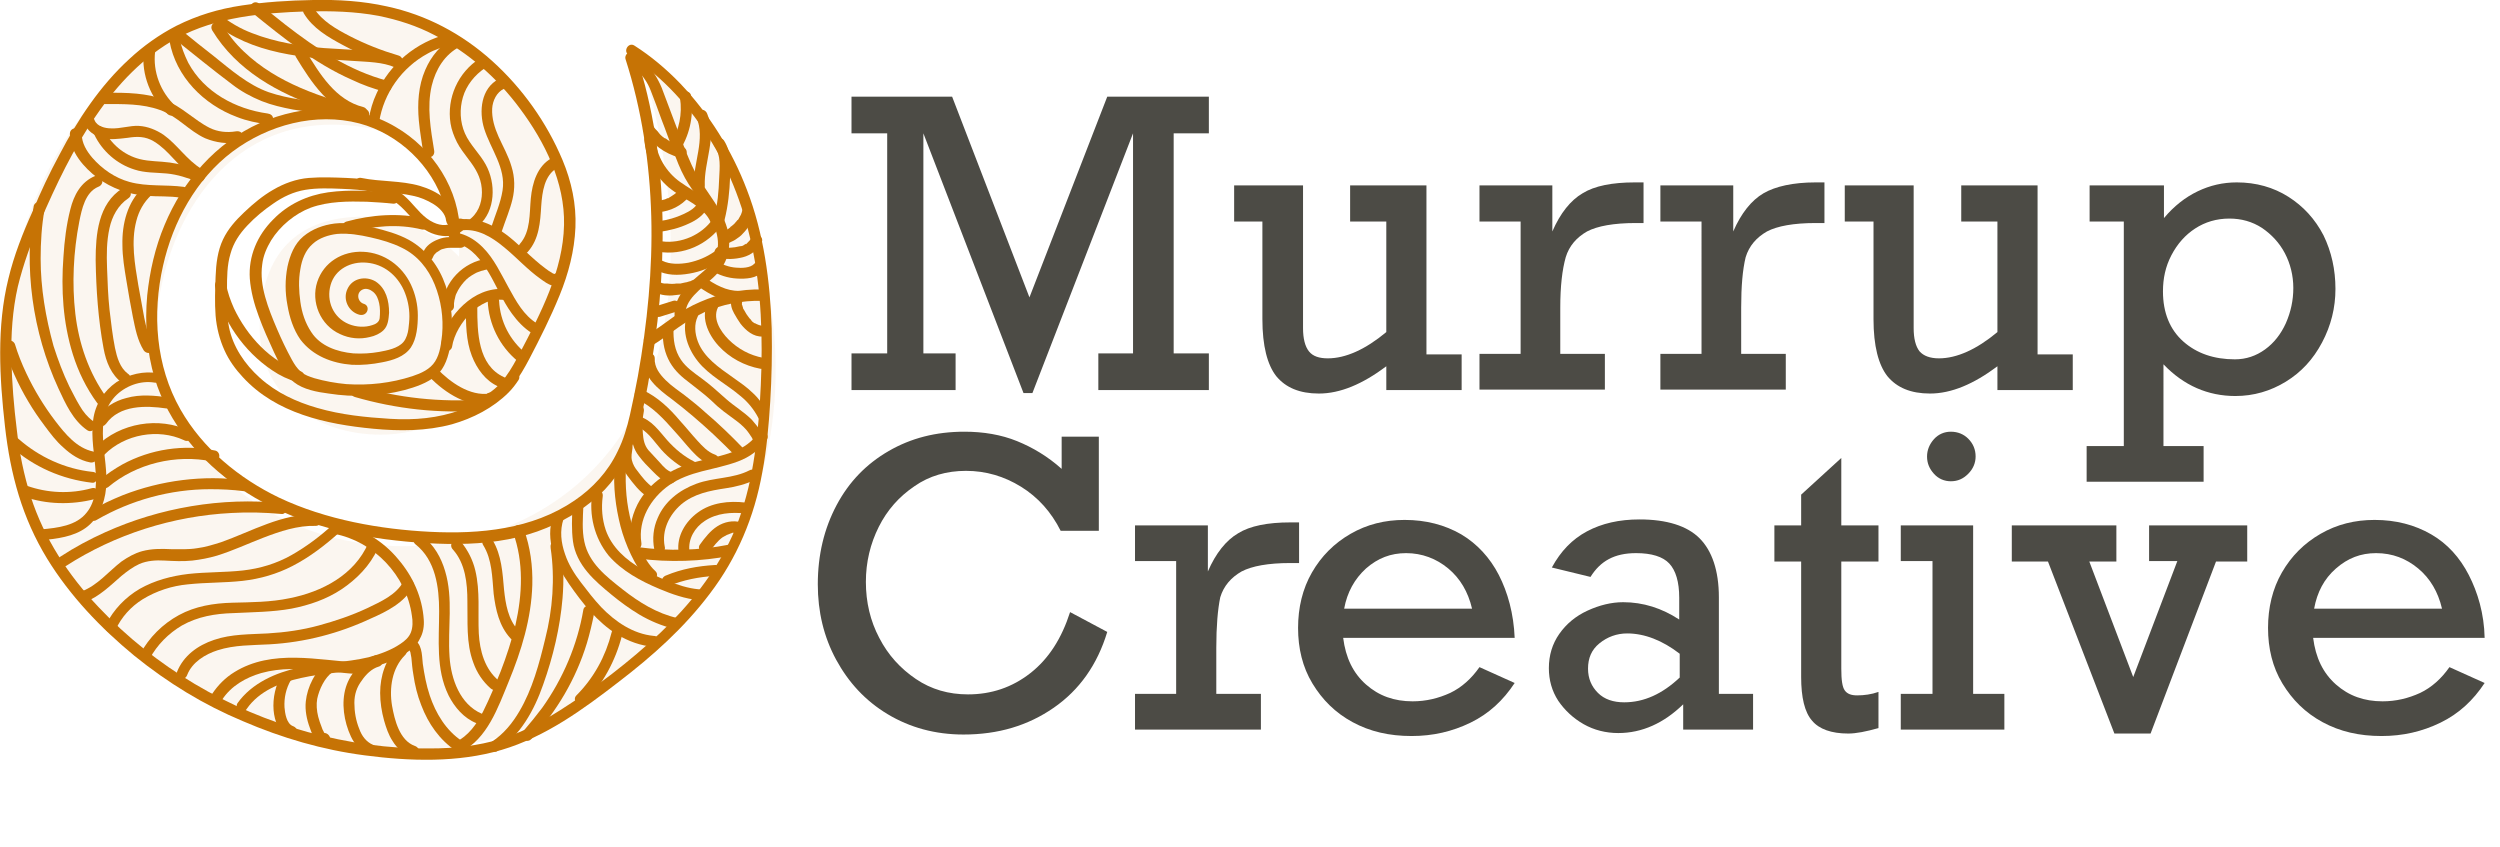 <?xml version="1.0" encoding="utf-8"?>
<!-- Generator: Adobe Illustrator 27.8.0, SVG Export Plug-In . SVG Version: 6.00 Build 0)  -->
<svg version="1.1" id="Layer_2_00000070817435726935637940000017918706511942674100_"
	 xmlns="http://www.w3.org/2000/svg" xmlns:xlink="http://www.w3.org/1999/xlink" x="0px" y="0px" viewBox="0 0 504.4 170.8"
	 style="enable-background:new 0 0 504.4 170.8;" xml:space="preserve">
<style type="text/css">
	.st0{enable-background:new    ;}
	.st1{fill:#4C4B45;}
	.st2{opacity:6.000000e-02;fill:#C67305;enable-background:new    ;}
	.st3{fill:#C67305;}
</style>
<g id="Layer_2-2">
	<g>
		<g class="st0">
			<path class="st1" d="M223.4,19.5h20.5v7.4h-7.1v44.4h7.1v7.4h-22.3v-7.4h7V26.9l-20.3,52.4h-1.8l-20.2-52.4v44.4h6.5v7.4h-21
				v-7.4h7.2V26.9h-7.2v-7.4h20.3L207.7,60L223.4,19.5z"/>
			<path class="st1" d="M267.9,72.3c3.6,0,7.6-1.8,11.8-5.3V44.7h-7.3v-7.3h15.4v34.1h7.1v7.2h-15.2v-4.8c-4.8,3.6-9.3,5.5-13.6,5.5
				c-3.9,0-6.7-1.2-8.6-3.5c-1.8-2.3-2.8-6.1-2.8-11.5V44.7H249v-7.3h13.9v28.8c0,2.1,0.4,3.7,1.2,4.7S266.2,72.3,267.9,72.3z"/>
			<path class="st1" d="M314.8,62.1v9.3h9v7.2h-25.3v-7.2h8.3V44.7h-8.3v-7.3h14.7v9.3c1.6-3.7,3.7-6.3,6.1-7.7
				c2.4-1.5,6-2.2,10.5-2.2h1.8v8.2H330c-4.4,0-7.7,0.6-9.8,1.7c-2.1,1.2-3.6,2.9-4.3,5.2C315.2,54.4,314.8,57.7,314.8,62.1z"/>
			<path class="st1" d="M351.3,62.1v9.3h9v7.2h-25.3v-7.2h8.3V44.7h-8.3v-7.3h14.7v9.3c1.6-3.7,3.7-6.3,6.1-7.7s6-2.2,10.5-2.2h1.8
				v8.2h-1.8c-4.4,0-7.7,0.6-9.8,1.7c-2.1,1.2-3.6,2.9-4.3,5.2C351.6,54.4,351.3,57.7,351.3,62.1z"/>
			<path class="st1" d="M391.2,72.3c3.6,0,7.6-1.8,11.8-5.3V44.7h-7.3v-7.3h15.4v34.1h7.1v7.2H403v-4.8c-4.8,3.6-9.3,5.5-13.6,5.5
				c-3.9,0-6.7-1.2-8.6-3.5c-1.8-2.3-2.8-6.1-2.8-11.5V44.7h-5.8v-7.3h13.9v28.8c0,2.1,0.4,3.7,1.2,4.7
				C388.1,71.8,389.4,72.3,391.2,72.3z"/>
			<path class="st1" d="M471.2,58.3c0,3.8-0.9,7.4-2.7,10.8c-1.8,3.4-4.2,6-7.3,7.9c-3.1,1.9-6.5,2.9-10.2,2.9
				c-5.5,0-10.4-2.1-14.5-6.4V90h8.1v7.2H421V90h7.5V44.7h-6.9v-7.3h15V44c2-2.4,4.3-4.2,6.8-5.4c2.5-1.2,5.1-1.8,7.9-1.8
				c3.9,0,7.4,1,10.4,2.9c3,1.9,5.4,4.5,7.1,7.8C470.4,50.8,471.2,54.4,471.2,58.3z M450.9,72.5c2.3,0,4.3-0.7,6.1-2
				c1.8-1.3,3.2-3.1,4.2-5.3c1-2.3,1.5-4.6,1.5-7.1c0-2.5-0.6-4.9-1.7-7c-1.1-2.1-2.7-3.8-4.6-5.1c-2-1.3-4.2-1.9-6.6-1.9
				c-2.6,0-4.9,0.7-6.9,2c-2,1.3-3.6,3.1-4.8,5.4s-1.7,4.7-1.7,7.3c0,4.3,1.4,7.7,4.1,10.1C443.2,71.3,446.7,72.5,450.9,72.5z"/>
		</g>
		<g class="st0">
			<path class="st1" d="M214.2,94.6v-6.5h7.5v19H214c-1.9-3.8-4.6-6.8-8-8.9s-7.1-3.2-11.1-3.2c-3.9,0-7.4,1-10.4,3.1
				c-3.1,2.1-5.5,4.8-7.2,8.2c-1.7,3.4-2.6,7.1-2.6,11.1c0,4.1,0.9,7.9,2.7,11.3c1.8,3.5,4.3,6.2,7.4,8.3s6.6,3.1,10.5,3.1
				c4.7,0,8.9-1.4,12.6-4.3s6.3-7,8-12.3l7.5,4c-2,6.6-5.6,11.7-10.8,15.3c-5.2,3.6-11.2,5.4-18.2,5.4c-5.7,0-10.8-1.4-15.3-4.1
				c-4.5-2.7-7.9-6.4-10.4-11c-2.5-4.6-3.7-9.7-3.7-15.2c0-6,1.3-11.3,3.8-16s6-8.3,10.5-10.9c4.5-2.6,9.5-3.9,15.3-3.9
				c3.8,0,7.4,0.6,10.6,1.9C208.4,90.3,211.4,92.1,214.2,94.6z"/>
		</g>
		<g class="st0">
			<path class="st1" d="M245.4,130.7v9.3h9v7.2H229V140h8.3v-26.8H229V106h14.7v9.3c1.6-3.7,3.7-6.3,6.1-7.7c2.4-1.5,6-2.2,10.5-2.2
				h1.8v8.2h-1.8c-4.4,0-7.7,0.6-9.8,1.7c-2.1,1.2-3.6,2.9-4.3,5.2C245.7,122.9,245.4,126.3,245.4,130.7z"/>
		</g>
		<g class="st0">
			<path class="st1" d="M305.6,128.7H271c0.5,4,2,7.1,4.6,9.4c2.6,2.3,5.7,3.4,9.4,3.4c2.7,0,5.2-0.6,7.6-1.7
				c2.3-1.1,4.3-2.9,5.9-5.2l7.1,3.2c-2.3,3.5-5.2,6.2-8.9,8c-3.7,1.8-7.6,2.7-11.9,2.7c-4.5,0-8.4-0.9-11.9-2.8
				c-3.5-1.9-6.1-4.5-8.1-7.8s-2.9-7.1-2.9-11.2c0-4.1,0.9-7.9,2.8-11.2c1.9-3.3,4.5-5.9,7.8-7.8c3.3-1.9,6.9-2.8,10.9-2.8
				c4.3,0,8.1,1,11.4,2.9c3.2,1.9,5.8,4.7,7.6,8.2S305.4,123.8,305.6,128.7z M283.7,111.6c-3.1,0-5.7,1-8.1,3.1
				c-2.3,2.1-3.8,4.8-4.4,8.1H297c-0.8-3.4-2.4-6.1-4.8-8.1S286.9,111.6,283.7,111.6z"/>
			<path class="st1" d="M346.8,120.5V140h6.9v7.2h-14.1v-5.1c-3.9,3.8-8.3,5.8-13.1,5.8c-2.5,0-4.9-0.6-7-1.8
				c-2.1-1.2-3.8-2.8-5.1-4.7c-1.3-2-1.9-4.2-1.9-6.6c0-2.6,0.7-4.9,2.1-6.9c1.4-2,3.3-3.6,5.7-4.7c2.4-1.1,4.8-1.7,7.2-1.7
				c4,0,7.8,1.2,11.3,3.5v-4.4c0-3.2-0.7-5.5-2-6.9s-3.6-2.1-6.7-2.1c-2.2,0-4,0.4-5.5,1.2c-1.5,0.8-2.7,2-3.7,3.6l-7.8-1.9
				c1.8-3.3,4.1-5.7,7.1-7.3c3-1.6,6.5-2.4,10.6-2.4c5.5,0,9.6,1.3,12.1,3.8S346.8,115.1,346.8,120.5z M327.7,141.7
				c4,0,7.7-1.7,11.2-5v-4.8c-3.5-2.7-7.1-4.1-10.6-4.1c-2.1,0-4,0.7-5.6,2c-1.6,1.3-2.3,3-2.3,5.1c0,2,0.7,3.6,2,4.9
				S325.5,141.7,327.7,141.7z"/>
			<path class="st1" d="M379,106v7.3h-7.5v21.6c0,2.3,0.2,3.7,0.7,4.4s1.3,1,2.5,1c1.4,0,2.9-0.2,4.3-0.7v7.3
				c-2.5,0.7-4.5,1.1-6.1,1.1c-3.4,0-5.9-0.9-7.3-2.6c-1.5-1.7-2.2-4.7-2.2-8.8v-23.3H358V106h5.4v-6.2l8.1-7.4V106H379z"/>
		</g>
		<g class="st0">
			<path class="st1" d="M404.4,140v7.2h-20.9V140h6.4v-26.8h-6.4V106h14.6V140H404.4z M398.6,92.1c0,1.3-0.5,2.5-1.5,3.5
				c-1,1-2.1,1.5-3.5,1.5c-1.3,0-2.5-0.5-3.4-1.5c-0.9-1-1.4-2.1-1.4-3.5c0-1.3,0.5-2.5,1.4-3.5c0.9-1,2.1-1.5,3.4-1.5
				c1.4,0,2.6,0.5,3.5,1.4C398.1,89.5,398.6,90.7,398.6,92.1z"/>
		</g>
		<g class="st0">
			<path class="st1" d="M421.5,113.2l8.9,23.4l8.9-23.4h-5.7V106h19.8v7.3h-6.3L433.9,148h-7.3l-13.4-34.7h-7.3V106h21.1v7.3H421.5z
				"/>
			<path class="st1" d="M501.3,128.7h-34.6c0.5,4,2,7.1,4.6,9.4c2.6,2.3,5.7,3.4,9.4,3.4c2.7,0,5.2-0.6,7.6-1.7
				c2.3-1.1,4.3-2.9,5.9-5.2l7.1,3.2c-2.3,3.5-5.2,6.2-8.9,8c-3.7,1.8-7.6,2.7-11.9,2.7c-4.5,0-8.4-0.9-11.9-2.8
				c-3.5-1.9-6.1-4.5-8.1-7.8s-2.9-7.1-2.9-11.2c0-4.1,0.9-7.9,2.8-11.2c1.9-3.3,4.5-5.9,7.8-7.8c3.3-1.9,6.9-2.8,10.9-2.8
				c4.3,0,8.1,1,11.4,2.9s5.8,4.7,7.6,8.2S501.2,123.8,501.3,128.7z M479.4,111.6c-3.1,0-5.7,1-8.1,3.1s-3.8,4.8-4.4,8.1h25.8
				c-0.8-3.4-2.4-6.1-4.8-8.1S482.7,111.6,479.4,111.6z"/>
		</g>
		<g>
			<path class="st2" d="M92.6,51.8c0,0-7.8-9.1-21.7-8c-11.6,0.9-18.5,8-18.5,22.5c0,13.4,11.2,21.4,24.5,21.4
				c15.8-0.1,34.9-13.4,37.4-36.8C117,27.5,99.7,4,67.6,0.4C30.1-3.8,5,27.2,0.6,66.4C-4,108.2,30.1,146.4,71.9,151
				c41.8,4.6,79.5-25.5,84.1-67.3c3-26.7-7.7-56.5-27-72.3c0,0,11.2,31.5,3.8,59.8c-7.1,26.7-31,41.7-58.3,38.6
				c-26.6-3-45.1-25-42.7-47.3c2.1-18.6,14.7-39.9,39.6-37.1C95.2,27.9,92.5,51.8,92.6,51.8L92.6,51.8z"/>
			<path class="st3" d="M99.1,81.6c3.6-2,5.8-5.6,7.7-9.2c2.2-4.2,4.3-8.4,6.1-12.8s3-9,3.2-13.7c0.2-4.7-0.8-9.3-2.6-13.6
				c-3.2-7.6-8.1-14.5-14.2-20S86,3,78.1,1.3C73.2,0.2,68.2-0.1,63.2,0s-9.7,0.4-14.4,1.1s-9,2-13.2,4.1c-3.5,1.8-6.7,4.1-9.5,6.7
				c-5.9,5.4-10.4,12.2-14.1,19.3c-2,3.7-3.8,7.5-5.4,11.4C4.6,47,2.8,51.6,1.7,56.2C-0.7,65.9-0.1,76.2,1,86s3.5,18.5,8.5,26.7
				c4.6,7.5,10.8,14,17.6,19.6c6.8,5.5,14,9.9,21.9,13.2c7.9,3.4,16.1,5.8,24.6,6.9c9.1,1.2,18.8,1.5,27.6-1.1
				c8.8-2.6,16.5-8.2,23.6-13.7c6.8-5.2,13.2-10.9,18.4-17.8c5.5-7.2,9-15.5,10.6-24.5c0.9-4.7,1.3-9.5,1.6-14.2
				c0.3-4.9,0.4-9.9,0.3-14.8c-0.3-9.5-1.6-19.2-5-28c-3-7.9-7.6-15.3-13.5-21.5c-2.8-2.9-5.9-5.5-9.2-7.6c-1.2-0.8-2.4,1.2-1.1,1.9
				c6.9,4.4,12.5,10.7,16.7,17.6c4.5,7.4,7.2,15.5,8.7,24c1.6,9.5,1.6,19.1,1,28.7c-0.6,9.1-1.8,18.4-5.6,26.8
				c-3.4,7.4-8.6,13.9-14.5,19.5c-6.2,5.8-13.1,11.1-20.2,15.6c-3.8,2.4-7.7,4.5-12,5.8c-4.6,1.4-9.4,1.9-14.2,1.9
				c-8.3,0.1-16.6-1.1-24.7-3.3c-16-4.4-30.8-13.1-42.2-25.2c-6.1-6.4-11-13.9-13.7-22.3c-1.4-4.4-2.3-8.9-2.8-13.4
				c-0.6-4.8-1-9.6-1.1-14.4s0.2-9.8,1.3-14.6c1.1-4.5,2.7-8.9,4.5-13.1c3.2-7.4,6.7-14.8,11.3-21.4C23.7,17,29,11.4,35.7,7.7
				c8-4.3,17.2-5.1,26.2-5.4c4.9-0.1,9.7,0,14.5,0.9c3.9,0.8,7.7,2,11.3,3.9c6.8,3.5,12.7,8.7,17.2,14.8c5,6.7,9.1,14.9,8.9,23.5
				c-0.2,9.2-4.7,17.8-8.9,25.8c-1.7,3.2-3.6,6.7-6.9,8.5C96.7,80.4,97.9,82.3,99.1,81.6L99.1,81.6L99.1,81.6z"/>
			<path class="st3" d="M92.8,47.2c0-8.9-5.4-17.2-13-21.6c-8.3-4.9-18.6-4.6-27.3-0.8c-9,4-15.6,11.7-19.3,20.6
				c-1.9,4.5-3,9.4-3.5,14.2c-0.5,5.6-0.1,11.3,1.5,16.7c2.8,9.1,9.2,16.7,16.9,22c8.8,6.1,19.2,9.1,29.7,10.5
				c5.5,0.7,11.1,1.1,16.6,0.9c5.4-0.2,10.9-1.1,15.9-3.2c4.3-1.8,8.4-4.3,11.7-7.7c1.6-1.7,3-3.6,4.1-5.6c1.3-2.4,2.2-5,2.9-7.7
				c1.4-5.4,2.3-10.9,3.1-16.4c0.8-5.6,1.3-11.2,1.5-16.8c0.4-11.1-0.4-22.3-3-33.2c-0.6-2.6-1.4-5.2-2.2-7.8l-1.1,1.4
				c-0.2,0-0.1,0,0.1,0.2c0.2,0.2,0.4,0.4,0.6,0.6c0.5,0.5,1,0.8,1.7,0.9c0.6,0.1,1.1-0.6,1.1-1.1c0-0.7-0.5-1.1-1.1-1.1
				c0.2,0,0.1,0-0.1-0.2c-0.2-0.2-0.4-0.4-0.6-0.6c-0.5-0.5-1-0.8-1.7-0.9s-1.3,0.8-1.1,1.4c3.3,10.3,4.9,21,5.2,31.7
				s-0.8,21.7-2.7,32.3c-0.5,2.6-1,5.2-1.6,7.8s-1.3,5-2.5,7.4c-1.9,4-5,7.4-8.7,9.9c-8.5,5.8-19.1,6.8-29.1,6.3s-21-2.4-30.5-6.9
				c-8.1-3.9-15.4-9.9-19.9-17.8c-5-8.8-5.7-19.3-3.5-29c2-8.9,6.7-17.5,14-23c7.2-5.4,16.8-8,25.6-5.7c7.9,2.1,14.7,8.5,17.1,16.4
				c0.6,1.9,0.9,3.9,0.8,5.9C90.5,48.6,92.7,48.6,92.8,47.2L92.8,47.2L92.8,47.2z"/>
			<path class="st3" d="M92.3,49.1c2.9,0.9,4.8,3.4,6.3,5.9c1.6,2.7,2.8,5.7,4.7,8.3c1.1,1.5,2.4,2.9,4,3.9c1.2,0.8,2.4-1.2,1.1-1.9
				c-2.8-1.7-4.3-4.6-5.8-7.3s-2.9-5.8-5.2-8.1c-1.3-1.3-2.8-2.3-4.6-2.8C91.5,46.5,90.9,48.7,92.3,49.1L92.3,49.1L92.3,49.1z"/>
			<path class="st3" d="M93,46.5c3.2-0.5,6.2,1.3,8.6,3.3c2.6,2.1,4.8,4.6,7.5,6.5c0.7,0.5,1.5,1.1,2.3,1.3c1.1,0.3,2.1-0.3,2.2-1.4
				c0.1-0.6-0.6-1.1-1.1-1.1c-0.7,0-1.1,0.5-1.1,1.1v0.1c0-0.2,0.1-0.4,0.1-0.6c0.2-0.3,0.3-0.4,0.6-0.3c-0.1,0-0.1,0-0.1,0
				c-0.2-0.2-0.5-0.2-0.7-0.4c-0.4-0.2-0.8-0.5-1.2-0.8c-0.7-0.5-1.4-1.1-2.1-1.7c-1.5-1.3-2.9-2.7-4.4-4c-3.1-2.7-6.9-4.8-11.1-4.2
				c-0.6,0.1-0.9,0.8-0.8,1.4C91.7,46.3,92.3,46.6,93,46.5L93,46.5L93,46.5z"/>
			<path class="st3" d="M96.6,45.5c3.4-3,3.5-8.5,1.4-12.3c-1.2-2.2-3.2-4-4.2-6.3c-1-2.3-1.1-4.9-0.4-7.3s2.4-4.5,4.5-5.9
				c1.2-0.8,0.1-2.7-1.1-1.9c-4.4,2.8-6.7,8-5.9,13.1c0.2,1.3,0.7,2.6,1.3,3.8s1.5,2.3,2.3,3.4c1.4,1.8,2.5,3.6,2.7,5.9
				c0.2,2.2-0.4,4.5-2.1,6C93.9,44.8,95.5,46.4,96.6,45.5L96.6,45.5L96.6,45.5z"/>
			<path class="st3" d="M100.7,15.9c-3.7,1.9-4.1,6.6-3,10.1c1.3,4.1,4.4,7.9,3.7,12.4c-0.4,2.6-1.5,5-2.3,7.5
				c-0.2,0.6,0.2,1.2,0.8,1.4c0.6,0.2,1.2-0.2,1.4-0.8c0.7-2.1,1.6-4.2,2.1-6.3s0.5-4.4-0.2-6.6c-0.6-2.1-1.7-4-2.6-6
				c-0.8-1.8-1.4-3.7-1.3-5.7c0.1-1.6,0.9-3.3,2.4-4C103.2,17.1,102,15.2,100.7,15.9L100.7,15.9L100.7,15.9z"/>
			<path class="st3" d="M106.5,50.8c2.3-2.6,2.5-6,2.7-9.3c0.2-2.7,0.6-6.1,3.2-7.6c1.3-0.7,0.1-2.7-1.1-2c-2.9,1.6-3.9,5-4.2,8.1
				s0,6.7-2.2,9.2c-0.4,0.5-0.4,1.1,0,1.6C105.3,51.2,106.1,51.3,106.5,50.8L106.5,50.8L106.5,50.8z"/>
			<path class="st3" d="M87.6,30.4c-0.7-4.3-1.5-8.8-0.5-13.1c0.8-3.3,2.6-6.3,5.7-7.9c1.3-0.6,0.2-2.6-1.1-1.9
				c-2.7,1.4-4.7,3.8-5.9,6.6c-1.4,3.2-1.6,6.8-1.3,10.2c0.2,2.2,0.6,4.4,0.9,6.6c0.1,0.6,0.8,0.9,1.4,0.8
				C87.4,31.6,87.7,31,87.6,30.4L87.6,30.4L87.6,30.4z"/>
			<path class="st3" d="M76.5,24.6c0.9-5.8,4.6-11,9.8-13.8c1.4-0.8,3-1.3,4.6-1.7c1.4-0.3,0.8-2.5-0.6-2.2
				C84.1,8.4,78.6,12.9,76,18.8c-0.8,1.7-1.3,3.4-1.6,5.3c-0.1,0.6,0.2,1.2,0.8,1.4C75.7,25.6,76.4,25.2,76.5,24.6
				C76.5,24.6,76.5,24.6,76.5,24.6z"/>
			<path class="st3" d="M14.1,27c0,3.6,2.8,6.8,5.6,8.9s6.2,3.3,9.8,3.6c2.3,0.2,4.7,0,7,0.4c0.6,0.1,1.2-0.2,1.4-0.8
				c0.2-0.5-0.2-1.3-0.8-1.4c-3.7-0.5-7.4,0-11-1c-2.9-0.8-5.5-2.6-7.5-4.9c-1.1-1.3-2.1-2.9-2.1-4.7C16.4,25.5,14.1,25.5,14.1,27
				C14.1,27,14.1,27,14.1,27z"/>
			<path class="st3" d="M31.9,75.3c-2.9-0.5-5.9,0.2-8.4,1.8c-2.6,1.8-4.3,4.5-4.7,7.6c-0.5,3.6,0.3,7.1,0.5,10.6
				c0.2,2.7,0,5.9-1.8,8.1c-2.1,2.7-5.9,3.1-9.1,3.4c-0.6,0.1-1.1,0.5-1.1,1.1c0,0.6,0.5,1.2,1.1,1.1c3.1-0.3,6.4-0.7,8.9-2.5
				s3.8-4.8,4.1-8s-0.4-6.5-0.6-9.8s0.2-6.3,2.4-8.7c2-2.1,5.1-3.3,8-2.8c0.6,0.1,1.2-0.2,1.4-0.8C32.8,76.1,32.5,75.4,31.9,75.3
				L31.9,75.3L31.9,75.3z"/>
			<path class="st3" d="M67.4,107.7c8,1.5,14.6,8.4,15.7,16.5c0.2,1.1,0.2,2.4-0.2,3.4c-0.4,1-1.2,1.7-2.1,2.3
				c-1.9,1.3-4.2,2.1-6.4,2.7c-4.6,1.1-9.5,1.1-14.1,2.1s-9.5,3.1-12.4,7.2c-0.3,0.5-0.1,1.2,0.4,1.5c0.6,0.3,1.2,0.1,1.5-0.4
				c2.5-3.6,6.8-5.3,10.9-6.2c4.8-1.1,9.8-1.1,14.7-2.3c2.4-0.6,4.9-1.5,6.9-3c1-0.7,1.9-1.5,2.4-2.6c0.7-1.2,0.9-2.6,0.8-3.9
				c-0.3-4.5-2.2-8.7-5.1-12.1c-3.1-3.8-7.6-6.5-12.4-7.4c-0.6-0.1-1.2,0.2-1.4,0.8C66.5,106.9,66.8,107.6,67.4,107.7L67.4,107.7
				L67.4,107.7z"/>
			<path class="st3" d="M111.6,104.1c-1.7,4.8,0.5,9.8,3.2,13.7s5.7,7.7,9.7,10.2c2.3,1.4,4.8,2.3,7.4,2.5c0.6,0.1,1.1-0.6,1.1-1.1
				c0-0.7-0.5-1.1-1.1-1.1c-4.2-0.4-7.8-2.9-10.6-5.8c-1.5-1.6-2.8-3.3-4.1-5s-2.5-3.6-3.2-5.7c-0.8-2.3-1.1-4.7-0.3-7.1
				c0.2-0.6-0.2-1.2-0.8-1.4C112.3,103.1,111.7,103.5,111.6,104.1L111.6,104.1L111.6,104.1z"/>
			<path class="st3" d="M131.6,69.7c1.8-1.1,3.5-2.4,5.2-3.6s3.4-2.2,5.3-3.1c3.6-1.6,7.6-2.4,11.6-2.3c1.4,0,1.4-2.2,0-2.3
				c-4.2-0.1-8.5,0.8-12.4,2.5c-1.9,0.8-3.8,1.9-5.5,3.1s-3.5,2.6-5.4,3.7C129.2,68.5,130.4,70.4,131.6,69.7
				C131.6,69.7,131.6,69.7,131.6,69.7z"/>
			<path class="st3" d="M80.4,11.2c-3.4-1-6.7-2.3-9.8-3.9c-2.7-1.4-5.6-3-7.3-5.7c-0.8-1.2-2.7-0.1-2,1.1c1.8,3,4.9,4.8,7.9,6.4
				c3.3,1.8,6.9,3.2,10.5,4.2C81.2,13.8,81.8,11.6,80.4,11.2L80.4,11.2z"/>
			<path class="st3" d="M50.8,2.5C57.1,7.6,63.5,12.8,71,16.1c2.1,1,4.3,1.8,6.6,2.4c1.4,0.4,2-1.8,0.6-2.2
				C70.5,14.3,63.8,9.8,57.6,5c-1.8-1.4-3.5-2.8-5.2-4.2c-0.5-0.4-1.1-0.5-1.6,0C50.3,1.3,50.3,2.1,50.8,2.5
				C50.7,2.5,50.7,2.5,50.8,2.5z"/>
			<path class="st3" d="M42.8,6.1c4.9,8.1,13.4,12.8,22.1,15.7c2.7,0.9,5.4,1.7,8.2,2.4c1.4,0.4,2-1.8,0.6-2.2
				c-8.8-2.3-17.8-5.2-24.5-11.6c-1.7-1.6-3.2-3.5-4.4-5.5C44,3.7,42.1,4.8,42.8,6.1C42.8,6.1,42.8,6.1,42.8,6.1z"/>
			<path class="st3" d="M34.2,8.3c1.3,7.2,6.9,12.8,13.6,15.3c2,0.8,4.1,1.2,6.2,1.5c0.6,0.1,1.1-0.6,1.1-1.1c0-0.7-0.5-1-1.1-1.1
				c-6.5-0.9-12.8-4.3-16-10.2c-0.8-1.6-1.4-3.2-1.8-5c-0.1-0.6-0.8-0.9-1.4-0.8C34.4,7.1,34.1,7.7,34.2,8.3L34.2,8.3L34.2,8.3z"/>
			<path class="st3" d="M47.6,26.5c-1.8,0.3-3.7,0.1-5.3-0.7s-3-1.9-4.4-2.9c-1.5-1.1-3-2.1-4.8-2.8s-3.6-1-5.5-1.2
				c-2.1-0.2-4.2-0.2-6.4-0.2c-1.5,0-1.5,2.3,0,2.3c3.7,0,7.5-0.1,11.1,1.2s5.8,4.2,9.1,5.7c2.2,0.9,4.5,1.2,6.8,0.8
				c0.6-0.1,0.9-0.8,0.8-1.4C48.8,26.6,48.2,26.4,47.6,26.5L47.6,26.5L47.6,26.5z"/>
			<path class="st3" d="M17,24.8c0.6,1.6,1.9,2.5,3.5,3c1.7,0.5,3.5,0.2,5.3,0c1.9-0.3,3.5-0.3,5.2,0.7c1.5,0.9,2.7,2.1,3.9,3.4
				c1.4,1.5,2.9,3.1,4.7,4.2c1.3,0.7,2.4-1.2,1.1-2c-3-1.8-4.9-4.9-7.7-6.9c-1.5-1-3.2-1.7-5-1.8s-3.7,0.6-5.6,0.5
				c-1.2,0-2.8-0.4-3.3-1.6c-0.2-0.6-0.8-1-1.4-0.8C17.2,23.5,16.8,24.2,17,24.8L17,24.8L17,24.8z"/>
			<path class="st3" d="M24.7,38c-4.9,3.1-5.4,9.3-5.4,14.5c0.1,5.9,0.5,11.9,1.6,17.8c0.5,2.7,1.5,5.3,3.8,7
				c0.5,0.4,1.3,0.1,1.5-0.4c0.3-0.6,0.1-1.2-0.4-1.5c-1.6-1.2-2.2-3.3-2.6-5.2c-0.5-2.5-0.8-5.2-1.1-7.7c-0.3-2.8-0.4-5.6-0.5-8.4
				s-0.1-5.4,0.5-8.1c0.5-2.3,1.7-4.6,3.8-6C27.1,39.2,25.9,37.3,24.7,38L24.7,38L24.7,38z"/>
			<path class="st3" d="M31,69.6c-1.1-1.7-1.5-3.6-1.9-5.5c-0.4-2.2-0.8-4.4-1.2-6.6c-0.7-4.2-1.5-8.7-0.4-12.9c0.5-2,1.5-3.8,3-5.2
				c1.1-1-0.5-2.6-1.6-1.6c-3.2,2.9-4.3,7.4-4.2,11.6c0,2.4,0.4,4.8,0.8,7.2s0.8,4.8,1.3,7.3c0.5,2.4,0.9,4.7,2.2,6.8
				C29.9,71.9,31.8,70.8,31,69.6L31,69.6L31,69.6z"/>
			<path class="st3" d="M19.2,35.5c-2.9,1.2-4.3,3.9-5,6.7c-0.8,3.1-1.2,6.4-1.4,9.6c-0.5,6.6-0.1,13.3,1.9,19.7
				c1.1,3.5,2.7,6.8,4.9,9.8c0.4,0.5,1,0.7,1.5,0.4c0.5-0.3,0.8-1.1,0.4-1.5c-3.6-5-5.6-10.9-6.3-16.9S14.8,50.8,16,44.7
				c0.5-2.5,1.2-5.9,3.8-7c0.6-0.2,1-0.8,0.8-1.4C20.4,35.8,19.8,35.3,19.2,35.5L19.2,35.5L19.2,35.5z"/>
			<path class="st3" d="M6.8,41.6c-2,12.4-0.3,25.3,5,36.8c1.4,3,2.9,6.4,5.8,8.4c1.2,0.8,2.3-1.1,1.1-1.9c-1.1-0.8-1.9-1.8-2.6-3
				c-0.8-1.3-1.4-2.6-2.1-3.9c-1.3-2.7-2.3-5.4-3.2-8.2C9.2,64,8.2,58.1,8.2,52.2c0-3.3,0.2-6.7,0.8-10c0.1-0.6-0.2-1.2-0.8-1.4
				C7.6,40.6,6.9,41,6.8,41.6L6.8,41.6L6.8,41.6z"/>
			<path class="st3" d="M0.7,70c1.3,3.8,2.9,7.5,5,11c1,1.7,2.1,3.3,3.3,4.9s2.3,3.1,3.8,4.4c1.5,1.4,3.3,2.6,5.4,3
				c0.6,0.1,1.2-0.2,1.4-0.8c0.1-0.6-0.2-1.3-0.8-1.4c-3.3-0.7-5.6-3.5-7.6-6.1c-2.3-3-4.3-6.3-5.9-9.7c-0.9-1.9-1.7-3.9-2.3-5.9
				C2.4,68.1,0.2,68.7,0.7,70L0.7,70L0.7,70z"/>
			<path class="st3" d="M2.2,90.1c4.6,4.1,10.3,6.6,16.4,7.3c0.6,0.1,1.1-0.6,1.1-1.1c0-0.7-0.5-1.1-1.1-1.1
				c-5.5-0.6-10.7-3-14.8-6.6C2.7,87.5,1.1,89.1,2.2,90.1L2.2,90.1L2.2,90.1z"/>
			<path class="st3" d="M4.8,100.2c4.6,1.6,9.6,1.7,14.3,0.5c1.4-0.4,0.8-2.6-0.6-2.2c-4.3,1.2-8.9,1-13.1-0.5
				c-0.6-0.2-1.2,0.2-1.4,0.8C3.9,99.5,4.2,100,4.8,100.2L4.8,100.2L4.8,100.2z"/>
			<path class="st3" d="M21.4,85.5c2.7-3.8,8-3.7,12.1-3.1c0.6,0.1,1.2-0.2,1.4-0.8c0.2-0.5-0.2-1.3-0.8-1.4
				c-2.9-0.4-5.8-0.7-8.6,0.1c-2.4,0.6-4.6,2-6,4c-0.4,0.5-0.1,1.2,0.4,1.5C20.5,86.2,21.1,85.9,21.4,85.5
				C21.4,85.5,21.4,85.5,21.4,85.5z"/>
			<path class="st3" d="M21.1,91.7c4.1-4.1,10.8-5.3,16-2.9c0.5,0.3,1.2,0.2,1.5-0.4c0.3-0.5,0.2-1.3-0.4-1.5
				c-6.2-2.9-13.9-1.6-18.8,3.2C18.5,91.1,20.1,92.7,21.1,91.7C21.1,91.7,21.1,91.7,21.1,91.7z"/>
			<path class="st3" d="M21.8,98.3c5.7-4.8,13.7-6.7,21-5.2c0.6,0.1,1.2-0.2,1.4-0.8c0.2-0.6-0.2-1.3-0.8-1.4
				c-6.3-1.3-13-0.3-18.7,2.8c-1.6,0.9-3.1,1.9-4.5,3.1c-0.5,0.4-0.4,1.2,0,1.6C20.7,98.7,21.3,98.6,21.8,98.3L21.8,98.3L21.8,98.3z
				"/>
			<path class="st3" d="M19.5,104.9c6.9-4,14.9-6.2,22.9-6.2c2.3,0,4.5,0.1,6.8,0.4c0.6,0.1,1.1-0.6,1.1-1.1c0-0.7-0.5-1.1-1.1-1.1
				c-8.2-1.1-16.7,0-24.4,3c-2.2,0.9-4.4,1.9-6.4,3.1C17.1,103.7,18.3,105.7,19.5,104.9L19.5,104.9z"/>
			<path class="st3" d="M13.3,114.2c9.9-6.4,21.6-10.1,33.4-10.7c3.4-0.2,6.7-0.1,10.1,0.2c0.6,0.1,1.1-0.6,1.1-1.1
				c0-0.7-0.5-1.1-1.1-1.1c-12.1-1.2-24.5,0.9-35.6,5.9c-3.1,1.4-6.1,3-9,4.9C10.9,113,12,115,13.3,114.2
				C13.3,114.2,13.3,114.2,13.3,114.2z"/>
			<path class="st3" d="M17.1,121.5c2.9-1.1,5.1-3.3,7.4-5.3c1.1-0.9,2.3-1.8,3.6-2.4c1.6-0.7,3.4-0.8,5.1-0.7
				c1.9,0.1,3.7,0.2,5.6,0c1.7-0.2,3.3-0.5,5-1c3.2-1,6.2-2.4,9.3-3.6c3.4-1.3,6.9-2.5,10.6-2.4c1.4,0,1.4-2.2,0-2.3
				c-6.8-0.2-12.9,3.4-19.1,5.6c-1.6,0.5-3.2,1-4.8,1.2c-1.8,0.3-3.5,0.2-5.3,0.2c-2-0.1-3.9-0.1-5.8,0.4c-1.5,0.4-2.9,1.2-4.2,2.1
				c-2.6,2-4.8,4.8-8,6c-0.6,0.2-1,0.8-0.8,1.4C15.9,121.2,16.5,121.7,17.1,121.5L17.1,121.5L17.1,121.5z"/>
			<path class="st3" d="M67.1,105.9c-2.5,2.3-5.3,4.4-8.3,6.1s-6.3,2.7-9.8,3.1c-3.7,0.4-7.4,0.3-11,0.7c-3.4,0.4-6.8,1.3-9.8,3
				c-2.9,1.7-5.3,4.2-6.8,7.2c-0.3,0.6-0.1,1.2,0.4,1.5c0.5,0.3,1.3,0.1,1.5-0.4c1.2-2.6,3.1-4.7,5.5-6.2c2.8-1.7,5.9-2.7,9.1-3
				c3.7-0.4,7.4-0.3,11-0.7s7-1.4,10.1-3c3.5-1.8,6.6-4.2,9.5-6.8C69.7,106.5,68.1,104.9,67.1,105.9L67.1,105.9L67.1,105.9z"/>
			<path class="st3" d="M30.2,132.9c1.5-2.8,3.8-5.1,6.5-6.7c3.2-1.8,6.7-2.4,10.4-2.5c3.9-0.2,7.8-0.2,11.7-0.9
				c3.6-0.7,7.1-1.9,10.1-3.9s5.8-4.8,7.3-8.2c0.2-0.6,0.2-1.2-0.4-1.5c-0.5-0.3-1.3-0.2-1.5,0.4c-2.8,6.4-9.3,9.8-15.9,11.1
				c-3.8,0.8-7.7,0.8-11.5,0.9s-7.5,0.7-10.8,2.5s-6,4.5-7.8,7.8C27.6,133,29.6,134.2,30.2,132.9L30.2,132.9L30.2,132.9z"/>
			<path class="st3" d="M37.8,136.1c1-2.5,3.6-4.1,6.1-4.9c3.4-1.1,7-1,10.5-1.2c7.1-0.4,14-2.2,20.4-5.2c3.2-1.4,6.8-3.2,8.5-6.4
				c0.7-1.3-1.3-2.4-1.9-1.1c-1.4,2.7-4.6,4.1-7.3,5.4c-3.2,1.5-6.5,2.6-9.8,3.5s-6.8,1.4-10.3,1.6s-7.3,0.1-10.8,1.3
				c-3.3,1.1-6.2,3.2-7.5,6.5c-0.2,0.6,0.2,1.2,0.8,1.4C37.1,137.1,37.6,136.7,37.8,136.1L37.8,136.1L37.8,136.1z"/>
			<path class="st3" d="M44.8,141.2c1.8-2.8,4.8-4.5,7.9-5.4c3.9-1.1,8-0.9,12-0.5c2.6,0.2,5.1,0.6,7.7,0.7c1.4,0.1,1.4-2.2,0-2.3
				c-8.3-0.5-17.5-2.8-25.1,1.9c-1.8,1.1-3.3,2.6-4.5,4.4C42.1,141.3,44,142.5,44.8,141.2L44.8,141.2L44.8,141.2z"/>
			<path class="st3" d="M123.4,127.6c-1.2,4.8-3.6,9.2-7.1,12.7c-1,1,0.6,2.6,1.6,1.6c3.7-3.8,6.3-8.6,7.6-13.7
				C125.9,126.8,123.7,126.2,123.4,127.6L123.4,127.6L123.4,127.6z"/>
			<path class="st3" d="M117.7,123c-1.2,7.1-4.1,13.9-8.3,19.8c-1.2,1.6-2.5,3.2-3.8,4.7c-1,1.1,0.6,2.7,1.6,1.6
				c5.1-5.5,9-12.1,11.2-19.3c0.6-2,1.1-4.1,1.5-6.2c0.1-0.6-0.2-1.2-0.8-1.4C118.6,122,117.8,122.4,117.7,123L117.7,123L117.7,123z
				"/>
			<path class="st3" d="M111.1,110.6c0.9,6.1,0.4,12.4-1.1,18.3c-1.2,5-2.6,10.2-5.2,14.6c-1.4,2.4-3.2,4.6-5.5,6.1
				c-0.5,0.4-0.7,1-0.4,1.5c0.3,0.5,1,0.8,1.5,0.4c4.6-3.2,7.4-8.2,9.2-13.4c2-5.6,3.4-11.5,3.9-17.4c0.3-3.6,0.2-7.3-0.3-10.9
				c-0.1-0.6-0.8-0.9-1.4-0.8C111.2,109.4,111,110,111.1,110.6L111.1,110.6L111.1,110.6z"/>
			<path class="st3" d="M93,151.7c5.3-2.6,7.5-9,9.6-14.1c2.6-6.3,4.6-12.8,4.8-19.6c0.1-3.8-0.4-7.6-1.7-11.2
				c-0.2-0.6-0.8-1-1.4-0.8c-0.6,0.2-1,0.8-0.8,1.4c2.2,6,1.9,12.5,0.5,18.7c-0.8,3.2-1.8,6.3-3,9.4c-1.1,2.7-2.2,5.4-3.5,8
				s-3,5-5.7,6.3c-0.6,0.3-0.7,1-0.4,1.5C91.8,151.9,92.5,152,93,151.7L93,151.7L93,151.7z"/>
			<path class="st3" d="M56.8,136.1c-1.2,2.2-1.8,4.7-1.6,7.2c0.2,2.2,1,4.6,3.3,5.4c0.6,0.2,1.2-0.2,1.4-0.8
				c0.2-0.6-0.2-1.2-0.8-1.4c-1.3-0.5-1.6-2.6-1.7-3.8c-0.1-1.9,0.3-3.8,1.3-5.5C59.5,136,57.6,134.9,56.8,136.1L56.8,136.1
				L56.8,136.1z"/>
			<path class="st3" d="M66,133.7c-2.4,1.6-4,4.9-4.3,7.8c-0.2,1.8,0.2,3.7,0.8,5.3c0.3,0.9,0.7,1.9,1.2,2.6
				c0.6,0.8,1.7,1.2,2.6,0.4c1-1-0.6-2.6-1.6-1.6l-0.1,0.1l0.5-0.3c0.5,0.2,0.7,0.2,0.5,0.1c-0.1,0-0.1,0-0.1-0.1
				c0-0.1-0.2-0.3-0.2-0.4c-0.2-0.3-0.3-0.6-0.4-0.9c-0.3-0.7-0.5-1.4-0.7-2.1c-0.3-1.2-0.4-2.5-0.2-3.6c0.4-1.9,1.5-4.3,3.1-5.4
				C68.4,134.8,67.3,132.9,66,133.7L66,133.7L66,133.7z"/>
			<path class="st3" d="M75.8,132.2c-2.8,0.9-5.1,3.6-6,6.4c-1,3.2-0.4,7,1,10c0.7,1.5,1.9,2.9,3.4,3.6c0.6,0.2,1.2,0.2,1.5-0.4
				c0.3-0.5,0.2-1.3-0.4-1.5c-1.4-0.6-2.3-1.8-2.8-3.2c-0.7-1.7-1-3.5-1-5.3c0-1.7,0.5-3.2,1.5-4.5c0.8-1.2,2-2.4,3.4-2.8
				S77.2,131.8,75.8,132.2L75.8,132.2L75.8,132.2z"/>
			<path class="st3" d="M80.2,130.6c-2.4,2.4-3.5,5.8-3.5,9.2c0,1.9,0.3,3.8,0.8,5.6c0.4,1.4,0.9,2.9,1.7,4.1
				c0.9,1.5,2.2,2.6,3.9,3.2c0.6,0.2,1.2-0.2,1.4-0.8c0.2-0.6-0.2-1.2-0.8-1.4c-3.1-1.1-4.1-5.3-4.6-8.1c-0.6-3.6,0-7.6,2.6-10.2
				C82.8,131.2,81.2,129.6,80.2,130.6L80.2,130.6L80.2,130.6z"/>
			<path class="st3" d="M93.2,149.5c-3.2-2.1-5.3-5.6-6.5-9.2c-0.7-2.1-1.1-4.3-1.4-6.4c-0.2-1.9-0.1-4.2-2.1-5
				c-0.6-0.2-1.2,0.2-1.4,0.8c-0.2,0.6,0.2,1.1,0.8,1.4c-0.1-0.1,0.1,0.1,0,0.1c0.1,0.1,0.1,0.2,0.2,0.4c0.1,0.4,0.1,0.7,0.2,1.1
				c0.1,1.1,0.2,2.3,0.4,3.4c0.3,2.1,0.8,4.2,1.6,6.2c1.4,3.7,3.7,7,7,9.2C93.3,152.3,94.4,150.3,93.2,149.5L93.2,149.5L93.2,149.5z
				"/>
			<path class="st3" d="M83.8,109.8c4.1,3.2,4.8,8.7,4.8,13.5c0,5.8-0.7,11.7,1.9,17c1.2,2.4,3.1,4.6,5.6,5.6
				c0.6,0.2,1.2,0.2,1.5-0.4c0.3-0.5,0.2-1.3-0.4-1.5c-4.4-1.9-6.2-7-6.5-11.5c-0.4-5.8,0.8-11.7-0.9-17.3c-0.8-2.7-2.2-5.2-4.5-7
				c-0.5-0.4-1.1-0.5-1.6,0C83.4,108.6,83.3,109.4,83.8,109.8L83.8,109.8L83.8,109.8z"/>
			<path class="st3" d="M91.4,110.9c2.5,2.8,2.9,6.8,2.9,10.4c0.1,4.1-0.3,8.4,1.2,12.4c0.7,2,1.9,3.8,3.5,5.2
				c0.5,0.4,1.1,0.5,1.6,0c0.4-0.4,0.5-1.2,0-1.6c-2.8-2.3-3.8-6-4-9.5c-0.2-4.2,0.3-8.5-0.7-12.7c-0.5-2.1-1.5-4.1-2.9-5.8
				c-0.4-0.5-1.2-0.4-1.6,0C90.9,109.7,90.9,110.4,91.4,110.9L91.4,110.9L91.4,110.9z"/>
			<path class="st3" d="M97.5,110c1.8,2.9,1.8,6.5,2.1,9.8c0.4,3.2,1.1,6.5,3.4,9c1,1.1,2.6-0.5,1.6-1.6c-2.1-2.2-2.6-5.4-2.9-8.2
				c-0.3-3.4-0.5-7-2.3-10C98.7,107.6,96.7,108.8,97.5,110L97.5,110L97.5,110z"/>
			<path class="st3" d="M98.1,79.6C98.1,79.6,97.8,79.8,98.1,79.6c-0.1,0.1-0.2,0.1-0.2,0.2c-0.1,0.1-0.3,0.2-0.4,0.2
				s-0.3,0.1-0.4,0.2c-0.2,0.1,0,0.1,0,0c0,0-0.2,0.1-0.2,0.1c-0.6,0.2-1.2,0.4-1.8,0.5c-0.3,0.1-0.6,0.2-0.9,0.3
				c-0.3,0.1-0.8,0.2-1.1,0.4c-0.5,0.3-0.8,0.8-0.8,1.4c0,0.3,0.2,0.6,0.4,0.8c0.3,0.3,0.8,0.4,1.2,0.3c0.6-0.1,1-0.8,0.8-1.4
				c-0.2-0.6-0.8-0.9-1.4-0.8h-0.1c0.2,0,0.4,0,0.6,0l-0.1,0l0.5,0.3L94,83.4l0.1,0c-0.2,0.1-0.1,0,0,0c0.1,0,0.2-0.1,0.3-0.1
				c0.2-0.1,0.5-0.2,0.8-0.2c0.5-0.1,1-0.3,1.5-0.4c1.1-0.3,2.1-0.8,3-1.5c0.4-0.4,0.4-1.2,0-1.6C99.2,79.1,98.5,79.1,98.1,79.6
				L98.1,79.6L98.1,79.6z"/>
			<path class="st3" d="M115.5,102.2c-0.1,2.3-0.2,4.7,0.1,7s1.4,4.4,2.9,6.2c1.4,1.7,3.2,3.2,4.9,4.6s3.6,2.8,5.6,4
				c2.2,1.3,4.6,2.3,7.1,2.9c1.4,0.3,2-1.9,0.6-2.2c-4.1-0.9-7.8-3.2-11.1-5.8s-6.8-5.3-7.7-9.6c-0.5-2.3-0.3-4.8-0.2-7.2
				C117.8,100.8,115.6,100.8,115.5,102.2L115.5,102.2L115.5,102.2z"/>
			<path class="st3" d="M119.5,99.4c-0.7,4.5,0.4,9.1,3.3,12.7c2.7,3.1,6.4,5.1,10.2,6.7c2.6,1.1,5.2,2,8,2.3
				c0.6,0.1,1.1-0.6,1.1-1.1c0-0.7-0.5-1.1-1.1-1.1c-2.2-0.2-4.3-0.9-6.3-1.7c-1.8-0.7-3.5-1.5-5.2-2.4c-3.2-1.8-6.1-4.4-7.3-7.9
				c-0.7-2.1-0.9-4.4-0.6-6.7c0.1-0.6-0.2-1.2-0.8-1.4C120.4,98.4,119.6,98.8,119.5,99.4L119.5,99.4L119.5,99.4z"/>
			<path class="st3" d="M124,94.2c-0.3,4,0.2,8.1,1.2,12c0.5,1.9,1.2,3.8,2.1,5.7c0.9,1.8,1.8,3.6,3.3,4.9c1.1,1,2.7-0.6,1.6-1.6
				c-1.3-1.2-2.2-2.8-2.9-4.4c-0.8-1.7-1.4-3.5-1.9-5.3c-1-3.7-1.3-7.4-1.1-11.2c0-0.6-0.6-1.1-1.1-1.1
				C124.5,93.1,124.1,93.6,124,94.2L124,94.2L124,94.2z"/>
			<path class="st3" d="M128.8,112.7c6.3,0.8,12.6,0.6,18.8-0.6c0.6-0.1,0.9-0.8,0.8-1.4c-0.2-0.6-0.8-0.9-1.4-0.8
				c-6,1.2-12.2,1.3-18.2,0.5c-0.6-0.1-1.1,0.6-1.1,1.1C127.7,112.2,128.2,112.6,128.8,112.7L128.8,112.7L128.8,112.7z"/>
			<path class="st3" d="M135,118.2c2.9-1.2,6-1.8,9.2-2c0.6,0,1.1-0.5,1.1-1.1c0-0.6-0.5-1.2-1.1-1.1c-3.4,0.2-6.7,0.8-9.8,2.1
				c-0.6,0.2-1,0.8-0.8,1.4C133.8,117.9,134.5,118.4,135,118.2L135,118.2L135,118.2z"/>
			<path class="st3" d="M152.7,87.7c-2.8,3.9-8.1,4.3-12.4,5.5c-4.8,1.3-9.4,4.1-11.7,8.6c-1.3,2.6-1.8,5.5-1.4,8.3
				c0.1,0.6,0.8,0.9,1.4,0.8c0.6-0.2,0.9-0.8,0.8-1.4c-0.7-4.6,1.9-9,5.6-11.6c2-1.4,4.3-2.2,6.6-2.8s4.9-1.1,7.3-2s4.3-2.3,5.8-4.4
				c0.4-0.5,0.1-1.3-0.4-1.5C153.7,86.9,153.1,87.2,152.7,87.7L152.7,87.7L152.7,87.7z"/>
			<path class="st3" d="M134.1,110.2c-0.6-3.2,0.9-6.3,3.3-8.4c2.6-2.2,5.8-2.8,9.1-3.3c2-0.3,4-0.8,5.8-1.7
				c1.3-0.7,0.2-2.6-1.1-1.9c-3.3,1.7-7.2,1.4-10.7,2.7s-6.4,3.6-7.8,6.9c-0.9,2-1.1,4.2-0.7,6.3c0.1,0.6,0.8,0.9,1.4,0.8
				C134,111.4,134.3,110.8,134.1,110.2L134.1,110.2L134.1,110.2z"/>
			<path class="st3" d="M139.1,111.2c-0.3-2.5,1.1-4.8,3.1-6.1c2.4-1.6,5.4-1.8,8.2-1.5c0.6,0.1,1.1-0.6,1.1-1.1
				c0-0.7-0.5-1.1-1.1-1.1c-3.3-0.4-6.9,0-9.6,2c-2.5,1.8-4.3,4.8-3.9,7.9c0.1,0.6,0.5,1.1,1.1,1.1
				C138.5,112.3,139.2,111.8,139.1,111.2L139.1,111.2L139.1,111.2z"/>
			<path class="st3" d="M143.2,111.3c0.7-1,1.6-2.2,2.6-2.9c0.3-0.2,0.6-0.3,0.9-0.5c0,0,0.2-0.1,0.1,0c0.1,0,0.1-0.1,0.2-0.1
				c0.2-0.1,0.3-0.1,0.5-0.2c0.1,0,0.1,0,0.2-0.1c0,0,0.2,0,0.1,0c-0.1,0,0.2,0,0.2,0c0.1,0,0.1,0,0.2,0s0.1,0,0.2,0
				c0.1,0,0.2,0,0,0c0.2,0,0.4,0.1,0.6,0.1c0.6,0.2,1.2-0.2,1.4-0.8s-0.2-1.2-0.8-1.4c-1.7-0.5-3.5-0.1-4.9,0.8s-2.5,2.3-3.5,3.7
				c-0.4,0.5-0.1,1.3,0.4,1.5C142.2,112,142.8,111.8,143.2,111.3L143.2,111.3L143.2,111.3z"/>
			<path class="st3" d="M139,62.6c-1.7,3.5-0.5,7.4,1.8,10.3s5.8,4.6,8.6,7c1.5,1.2,2.7,2.7,3.6,4.4c0.7,1.3,2.6,0.1,1.9-1.1
				c-0.8-1.4-1.8-2.8-3-3.9c-1.2-1.2-2.7-2.2-4.1-3.2c-2.7-1.9-5.8-4-7-7.2c-0.6-1.6-0.8-3.5,0-5.1c0.3-0.5,0.1-1.2-0.4-1.5
				C140.1,61.9,139.3,62,139,62.6L139,62.6L139,62.6z"/>
			<path class="st3" d="M143.1,60.6c-2,3.1-0.3,6.8,1.9,9.2s5.2,4,8.4,4.6c0.6,0.1,1.2-0.2,1.4-0.8c0.1-0.6-0.2-1.3-0.8-1.4
				c-2.7-0.5-5.1-1.8-7-3.7c-1.7-1.7-3.5-4.5-1.9-6.9C145.9,60.6,143.9,59.4,143.1,60.6L143.1,60.6L143.1,60.6z"/>
			<path class="st3" d="M147.6,60.3c-0.3,1,0,2,0.5,2.9c0.4,0.7,0.8,1.4,1.3,2.1c1.1,1.4,2.6,2.7,4.5,2.6c0.6,0,1.2-0.5,1.1-1.1
				s-0.5-1.2-1.1-1.1c-0.1,0-0.2,0-0.2,0c-0.1,0-0.3,0-0.1,0c-0.1,0-0.3-0.1-0.4-0.1c-0.1,0-0.2-0.1-0.2-0.1c0.1,0.1,0,0-0.1,0
				c-0.1-0.1-0.3-0.1-0.4-0.2c-0.1,0-0.1-0.1-0.2-0.1c-0.1-0.1,0.1,0.1-0.1,0c-0.1-0.1-0.3-0.2-0.4-0.3c-0.1-0.1-0.2-0.2-0.3-0.4
				c-0.1-0.1-0.1-0.1-0.2-0.2c0.1,0.1,0,0-0.1-0.1c-0.4-0.5-0.8-1.1-1.1-1.7c-0.1-0.1-0.2-0.3-0.2-0.4c-0.1-0.3,0,0.1,0-0.1
				c0-0.1-0.1-0.2-0.1-0.2s0-0.2-0.1-0.3c-0.1-0.2,0,0.2,0-0.1c0-0.1,0-0.1,0-0.2c0,0.2,0,0,0-0.1c0.2-0.6-0.2-1.2-0.8-1.4
				S147.7,59.7,147.6,60.3L147.6,60.3L147.6,60.3z"/>
			<path class="st3" d="M133.8,66.3c-0.2,2.1,0.1,4.2,1,6.1s2.3,3.3,3.9,4.5c1.6,1.3,3.3,2.5,4.8,3.9c0.8,0.8,1.6,1.5,2.5,2.2
				s1.8,1.3,2.7,2s1.8,1.5,2.4,2.4c0.2,0.3,0.4,0.6,0.6,0.9c0.1,0.2,0.2,0.4,0.3,0.6c0-0.1,0-0.1,0,0.1c0.1,0.2,0-0.1,0,0.1
				c-0.1,0.6,0.6,1.1,1.1,1.1c0.6,0,1.1-0.5,1.1-1.1c0.1-0.8-0.4-1.6-0.8-2.2c-0.5-0.8-1.1-1.5-1.7-2.2c-1.6-1.6-3.5-2.7-5.2-4.2
				s-3.2-2.9-5-4.2c-1.5-1.1-3.1-2.2-4.1-3.7c-1.3-1.9-1.6-4.1-1.5-6.4c0.1-0.6-0.6-1.1-1.1-1.1C134.3,65.1,133.9,65.7,133.8,66.3
				L133.8,66.3L133.8,66.3z"/>
			<path class="st3" d="M149.9,90.4c-2.4-2.5-5-5-7.6-7.2c-1.3-1.2-2.7-2.3-4.1-3.4c-1.3-1-2.7-1.9-3.9-3.1s-2.3-2.6-2.2-4.4
				c0-1.4-2.2-1.4-2.3,0c-0.1,3.8,3,6.2,5.7,8.2c2.9,2.2,5.7,4.6,8.4,7.1c1.5,1.4,3,2.9,4.5,4.4C149.3,93.1,150.9,91.4,149.9,90.4
				L149.9,90.4L149.9,90.4z"/>
			<path class="st3" d="M125.6,89.9c-0.2,1.1-0.3,2.2-0.2,3.3s0.6,2,1.2,2.8c1.2,1.6,2.4,3.2,4.1,4.3c0.5,0.3,1.2,0.1,1.5-0.4
				c0.3-0.6,0.1-1.2-0.4-1.5c-1.3-0.9-2.3-2.2-3.2-3.4c-0.5-0.6-0.9-1.3-1.1-2.1s0-1.6,0.1-2.4c0.1-0.6-0.2-1.2-0.8-1.4
				C126.4,88.9,125.7,89.3,125.6,89.9L125.6,89.9L125.6,89.9z"/>
			<path class="st3" d="M127.6,82.2c-0.3,1.7-0.3,3.5-0.2,5.3c0.1,1.7,0.4,3.1,1.5,4.5c0.8,1.1,1.8,2.1,2.8,3.1s2,2,3.3,2.4
				s2-1.7,0.6-2.2c-1-0.3-1.8-1.2-2.4-1.9c-0.8-0.9-1.6-1.7-2.4-2.6c-0.8-1-1-2.1-1.1-3.4c-0.1-1.5-0.1-3,0.2-4.4
				c0.1-0.6-0.2-1.2-0.8-1.4C128.4,81.3,127.7,81.6,127.6,82.2L127.6,82.2L127.6,82.2z"/>
			<path class="st3" d="M128.6,80.6c3,1.4,5.3,3.9,7.5,6.4c1.2,1.3,2.3,2.7,3.5,4s2.4,2.3,4,2.9c0.6,0.2,1.2-0.2,1.4-0.8
				c0.2-0.6-0.2-1.2-0.8-1.4c-1.4-0.5-2.5-1.7-3.5-2.8c-1.2-1.3-2.3-2.7-3.5-4c-2.1-2.5-4.5-4.8-7.5-6.2c-0.6-0.3-1.2-0.2-1.5,0.4
				C127.9,79.5,128.1,80.3,128.6,80.6L128.6,80.6L128.6,80.6z"/>
			<path class="st3" d="M128.3,86c2.2,0.7,3.6,3,5.1,4.7c1.6,1.8,3.6,3.3,5.7,4.4c1.3,0.7,2.4-1.3,1.1-1.9c-2.2-1.1-4-2.6-5.6-4.4
				s-3.1-4.1-5.7-4.8C127.5,83.4,126.9,85.6,128.3,86L128.3,86L128.3,86z"/>
			<path class="st3" d="M128.5,14.1c1.2,1.2,2.2,2.6,2.8,4.2c0.8,2,1.5,4,2.2,5.9c0.8,2,1.5,4.1,2.3,6.1c0.7,1.9,1.4,3.8,2.4,5.6
				c1.8,3.3,4.6,6,5.9,9.6c0.6,1.6,1,3.4,0.6,5.1s-1.4,2.9-2.6,4c-1.5,1.3-3.1,2.5-4.3,4.1c-1.3,1.7-2,3.7-1.6,5.8
				c0.3,1.4,2.5,0.8,2.2-0.6c-0.4-1.6,0.6-3.2,1.6-4.3c1.2-1.3,2.6-2.4,3.9-3.6s2.4-2.7,2.9-4.5s0.4-3.8-0.1-5.5
				c-1.1-3.8-3.7-6.7-5.7-10c-1.1-1.7-1.8-3.5-2.6-5.4c-0.8-2-1.5-4-2.3-6c-0.9-2.3-1.7-4.6-2.6-6.9c-0.8-1.9-1.9-3.7-3.4-5.2
				C129,11.6,127.4,13.2,128.5,14.1L128.5,14.1L128.5,14.1z"/>
			<path class="st3" d="M130,28.2c0.3,3.7,2.1,7.2,4.9,9.6c1.6,1.3,3.3,2.2,5,3.3c1.4,1,2.9,2.2,3.5,3.8c0.2,0.6,0.8,1,1.4,0.8
				c0.5-0.2,1-0.8,0.8-1.4c-1.5-3.8-5.3-5.4-8.4-7.6c-2.8-2-4.7-5.2-5-8.6c-0.1-0.6-0.5-1.1-1.1-1.1C130.6,27,130,27.6,130,28.2
				L130,28.2L130,28.2z"/>
			<path class="st3" d="M133,42.8c2.3-0.2,4.5-1.3,6-3.1l-1.8-1.4c0,0.1-0.1,0.2-0.1,0.2c-0.2,0.5-0.2,1.2,0.4,1.5
				c0.5,0.3,1.3,0.2,1.5-0.4c0-0.1,0.1-0.2,0.1-0.2c0.2-0.5,0.2-1.1-0.3-1.5c-0.4-0.3-1.1-0.3-1.5,0.1c-0.3,0.4-0.6,0.7-1,1
				c0,0-0.1,0.1-0.1,0.1c-0.2,0.1,0.1-0.1,0,0c-0.1,0.1-0.2,0.1-0.3,0.2c-0.2,0.1-0.4,0.3-0.6,0.4c-0.1,0-0.2,0.1-0.3,0.2
				c-0.1,0-0.1,0.1-0.2,0.1c0,0-0.2,0.1-0.1,0c0.2-0.1-0.1,0-0.1,0c-0.1,0-0.1,0-0.1,0.1c-0.1,0-0.2,0.1-0.3,0.1
				c-0.2,0.1-0.5,0.1-0.7,0.2c-0.1,0-0.2,0-0.4,0.1c0.1,0,0.2,0,0.1,0c-0.1,0-0.2,0-0.2,0c-0.6,0-1.2,0.5-1.1,1.1
				C131.9,42.3,132.3,42.9,133,42.8L133,42.8L133,42.8z"/>
			<path class="st3" d="M133,46.8c2.1-0.3,4.1-0.8,6-1.7c1.6-0.7,3.1-1.8,3.9-3.4c0.3-0.5,0.1-1.2-0.4-1.5c-0.5-0.3-1.3-0.2-1.5,0.4
				c-0.6,1.3-1.8,2-3.1,2.6c-1.5,0.7-3.2,1.2-4.8,1.4c-0.6,0.1-1.1,0.5-1.1,1.1C131.8,46.2,132.4,46.9,133,46.8L133,46.8L133,46.8z"
				/>
			<path class="st3" d="M132.9,50.8c4.9,0.8,9.9-1.4,12.8-5.5c0.3-0.5,0.1-1.2-0.4-1.5c-0.6-0.3-1.2-0.1-1.5,0.4
				c-2.2,3.2-6.4,5-10.2,4.5c-0.6-0.1-1.2,0.2-1.4,0.8C132,49.9,132.3,50.7,132.9,50.8L132.9,50.8L132.9,50.8z"/>
			<path class="st3" d="M132.4,54.5c2.1,1.1,4.4,1.1,6.7,0.7s4.3-1.2,6.1-2.5c0.5-0.3,0.7-1,0.4-1.5c-0.3-0.5-1-0.8-1.5-0.4
				c-1.6,1.1-3.3,1.8-5.2,2.2c-1.7,0.3-3.7,0.4-5.3-0.4C132.2,51.9,131.1,53.9,132.4,54.5L132.4,54.5L132.4,54.5z"/>
			<path class="st3" d="M132.7,59.2c1.2,0.5,2.7,0.5,3.9,0.3c1.4-0.1,2.8-0.4,4.1-1c0.5-0.2,0.7-1.1,0.4-1.5c-0.4-0.6-1-0.7-1.5-0.4
				c-0.2,0.1,0.2-0.1,0,0c-0.1,0-0.1,0-0.2,0.1c-0.1,0-0.3,0.1-0.4,0.1c-0.3,0.1-0.6,0.2-0.8,0.2c-0.3,0.1-0.6,0.1-0.9,0.2
				c-0.1,0-0.2,0-0.2,0c-0.1,0,0.2,0-0.1,0c-0.2,0-0.3,0-0.5,0c-0.6,0.1-1.2,0.1-1.9,0c-0.1,0-0.3,0-0.4,0c0.3,0-0.1,0-0.2,0
				c-0.2,0-0.5-0.1-0.7-0.2c-0.6-0.2-1.3,0.2-1.4,0.8C131.7,58.5,132.1,59,132.7,59.2L132.7,59.2L132.7,59.2z"/>
			<path class="st3" d="M133.2,63.9l3.2-1c0.6-0.2,1-0.8,0.8-1.4s-0.8-1-1.4-0.8l-3.2,1c-0.6,0.2-1,0.8-0.8,1.4
				S132.6,64.1,133.2,63.9L133.2,63.9z"/>
			<path class="st3" d="M129.9,26.6c1.7,2.5,4.2,4.4,7.2,5.2c0.6,0.2,1.2-0.2,1.4-0.8s-0.2-1.2-0.8-1.4c-0.3-0.1-0.6-0.2-0.9-0.3
				c-0.1,0-0.2-0.1-0.2-0.1c-0.2-0.1,0.1,0-0.1,0c-0.1-0.1-0.3-0.1-0.4-0.2c-0.6-0.3-1.2-0.6-1.7-1c-0.1,0-0.1-0.1-0.2-0.1
				c-0.1,0-0.2-0.1-0.1,0c-0.1-0.1-0.3-0.2-0.4-0.3c-0.2-0.2-0.5-0.4-0.7-0.7s-0.4-0.5-0.6-0.7c-0.1-0.1-0.1-0.1-0.2-0.2
				c-0.1-0.1,0.1,0.2,0,0c-0.1-0.1-0.2-0.3-0.3-0.4c-0.3-0.5-1-0.8-1.5-0.4C129.8,25.3,129.5,26,129.9,26.6L129.9,26.6L129.9,26.6z"
				/>
			<path class="st3" d="M137.3,30.1c2-3.3,2.7-7.1,2.1-10.9c-0.1-0.6-0.9-0.9-1.4-0.8c-0.6,0.2-0.9,0.8-0.8,1.4
				c0.5,3.2-0.2,6.4-1.8,9.2C134.6,30.2,136.5,31.3,137.3,30.1L137.3,30.1L137.3,30.1z"/>
			<path class="st3" d="M142.2,37.5c-0.2-4.9,2.5-9.8,0.5-14.5c-0.2-0.6-0.8-1-1.4-0.8c-0.5,0.1-1,0.8-0.8,1.4
				c1.9,4.5-0.7,9.3-0.5,13.9C140,38.9,142.2,38.9,142.2,37.5L142.2,37.5L142.2,37.5z"/>
			<path class="st3" d="M146.2,44.3c0.7-2.8,1-5.7,1.1-8.5c0.1-2.5,0.2-5.2-1.2-7.4c-0.3-0.5-1-0.7-1.5-0.4c-0.5,0.3-0.8,1-0.4,1.5
				c1.3,1.9,1,4.3,0.9,6.5c-0.1,2.6-0.3,5.2-1,7.7C143.7,45.2,145.9,45.8,146.2,44.3L146.2,44.3L146.2,44.3z"/>
			<path class="st3" d="M149.1,58.7c-1.2,0-2.5-0.3-3.6-0.8c-1.2-0.5-2.4-1.3-3.5-2c-0.5-0.3-1.2-0.1-1.5,0.4
				c-0.3,0.6-0.1,1.2,0.4,1.5c2.4,1.7,5.2,3.2,8.2,3.1c0.6,0,1.1-0.5,1.1-1.1S149.8,58.7,149.1,58.7L149.1,58.7L149.1,58.7z"/>
			<path class="st3" d="M143.4,54.5c1.6,1,3.4,1.6,5.3,1.7c1.7,0.1,4,0,5.1-1.4c0.4-0.5,0.5-1.1,0-1.6c-0.4-0.4-1.2-0.5-1.6,0
				c-0.8,0.9-2.6,0.9-3.7,0.8c-1.4-0.1-2.8-0.6-4-1.4c-0.5-0.3-1.2-0.1-1.5,0.4C142.7,53.5,142.9,54.2,143.4,54.5L143.4,54.5
				L143.4,54.5z"/>
			<path class="st3" d="M145,52c1.6,0.4,3.3,0.3,4.9-0.1c0.8-0.2,1.6-0.6,2.2-1.1c0.6-0.5,1-1.2,1.5-1.8c0.4-0.5,0.1-1.2-0.4-1.5
				c-0.6-0.3-1.2-0.1-1.5,0.4s-0.6,0.8-1.1,1.3c-0.1,0.1-0.1,0.1-0.1,0c-0.1,0-0.1,0.1-0.2,0.1c-0.1,0.1-0.2,0.1-0.3,0.2
				s-0.5,0.2-0.8,0.2c-1.2,0.3-2.4,0.4-3.6,0.1c-0.6-0.2-1.2,0.2-1.4,0.8S144.4,51.8,145,52L145,52L145,52z"/>
			<path class="st3" d="M149.8,42.4c0,0.1-0.1,0.2-0.1,0.3c0,0-0.1,0.3-0.1,0.3l0.1-0.1c0,0,0,0.1-0.1,0.1c0,0.1-0.1,0.2-0.1,0.3
				c-0.2,0.3-0.3,0.6-0.5,0.9c0,0-0.1,0.2-0.2,0.2c0.1-0.1,0.1-0.2,0,0l-0.1,0.1c-0.1,0.2-0.3,0.3-0.4,0.5c-0.2,0.2-0.5,0.5-0.8,0.7
				c-0.2,0.2,0.2-0.1,0,0c-0.1,0-0.1,0.1-0.2,0.2c-0.1,0.1-0.3,0.2-0.4,0.3c-0.2,0.1-0.3,0.2-0.5,0.3c-0.1,0-0.2,0.1-0.2,0.1
				c-0.1,0-0.1,0-0.1,0.1c0.2-0.1,0.2-0.1,0.1,0c-0.6,0.2-1.2,0.4-1.3,1.1c-0.1,0.6,0.2,1.2,0.8,1.4c0.6,0.2,1-0.1,1.4-0.5
				c0.3-0.4,0.1-1-0.2-1.4l0,0c-0.4-0.4-1.2-0.4-1.6,0s-0.4,1.1,0,1.6l0,0l-0.2-1.4v0c0.1-0.1,0.3-0.3,0.4-0.4h0
				c0.2,0,0.4-0.1,0.6-0.1h0c0.3,0.2,0.6,0.4,1,0.6l0,0l0.1,0.9v0c-0.1,0.2-0.2,0.3-0.3,0.5c-0.4,0.2-0.5,0.3-0.3,0.2
				c0,0,0.1,0,0.1,0c0.1,0,0.2-0.1,0.2-0.1c0.2-0.1,0.4-0.2,0.6-0.3c0.3-0.1,0.6-0.3,0.8-0.4c0.6-0.4,1.2-0.8,1.6-1.3
				c1-1,1.7-2.2,2.2-3.6c0.2-0.6-0.2-1.3-0.8-1.4C150.5,41.5,149.9,41.9,149.8,42.4L149.8,42.4L149.8,42.4z"/>
			<path class="st3" d="M19,27.1c1.6,3.4,4.6,6,8.1,7.1c2.1,0.7,4.3,0.6,6.5,0.8s4.3,0.9,6.3,1.7c0.6,0.2,1.2-0.2,1.4-0.8
				c0.2-0.7-0.2-1.2-0.8-1.4c-2-0.8-4-1.4-6.2-1.7s-4.1-0.2-6.1-0.7C25,31.3,22.3,29,20.9,26c-0.3-0.5-1-0.7-1.5-0.4
				C18.8,25.9,18.7,26.5,19,27.1L19,27.1L19,27.1z"/>
			<path class="st3" d="M29,10.4c-0.5,4.7,1.4,9.4,4.8,12.6c1.1,1,2.7-0.6,1.6-1.6c-3-2.8-4.6-6.9-4.1-11c0.1-0.6-0.6-1.1-1.1-1.1
				C29.4,9.2,29,9.8,29,10.4L29,10.4L29,10.4z"/>
			<path class="st3" d="M66.8,20.8c-4.2-0.4-8.5-0.8-12.6-2.2c-4.2-1.5-7.6-4.5-11.1-7.3c-2.2-1.7-4.3-3.4-6.5-5.2
				c-0.5-0.4-1.1-0.5-1.6,0c-0.4,0.4-0.5,1.2,0,1.6c3.9,3.1,7.8,6.3,11.8,9.3c1.8,1.4,3.8,2.5,6,3.4c2,0.8,4.2,1.3,6.3,1.7
				c2.5,0.4,5.1,0.7,7.7,0.9c0.6,0.1,1.1-0.6,1.1-1.1C67.9,21.3,67.4,20.9,66.8,20.8L66.8,20.8L66.8,20.8z"/>
			<path class="st3" d="M42.8,4.4c8,6.6,18.6,7.3,28.6,7.9c2.8,0.2,5.8,0.2,8.3,1.3c0.6,0.2,1.2,0.2,1.5-0.4
				c0.3-0.5,0.2-1.3-0.4-1.5c-2.3-1-4.9-1.3-7.4-1.5s-5.3-0.3-8-0.5c-4.9-0.4-9.9-1.2-14.5-3c-2.4-0.9-4.6-2.2-6.6-3.8
				c-0.5-0.4-1.1-0.5-1.6,0C42.4,3.2,42.3,4,42.8,4.4L42.8,4.4L42.8,4.4z"/>
			<path class="st3" d="M59.7,11.5c3.1,5.1,6.8,10.8,13,12.3c1.4,0.4,2-1.8,0.6-2.2c-5.6-1.4-8.8-6.7-11.6-11.3
				C60.9,9.1,59,10.2,59.7,11.5L59.7,11.5L59.7,11.5z"/>
			<path class="st3" d="M91.9,44.4c-1.1,1.3-2.9,1.2-4.4,0.5c-2-0.9-3.4-2.8-4.8-4.3c-1.6-1.7-3.5-3-5.8-3.7s-4.7-0.9-7-1
				c-2.5-0.1-5.1-0.2-7.6,0s-5,1.1-7.2,2.4c-2.1,1.2-4,2.8-5.8,4.5S46,46.2,45,48.3c-1.1,2.3-1.4,4.9-1.5,7.5s-0.2,5.3,0,7.9
				c0.2,2.4,0.8,4.8,1.8,7c0.9,2,2.2,3.8,3.7,5.4c6.7,7.3,16.8,9.5,26.3,10.4c5.3,0.5,10.7,0.5,15.9-0.9c4.2-1.2,8.3-3.3,11.4-6.4
				c0.8-0.8,1.4-1.6,2-2.5c0.8-1.2-1.2-2.3-1.9-1.1c-2.2,3.4-6,5.7-9.7,7.1c-4.6,1.7-9.4,2.1-14.3,1.8s-9.9-0.8-14.7-2.2
				c-4.2-1.2-8.3-3.1-11.6-6.1c-3-2.7-5.4-6.2-6.2-10.2c-0.5-2.5-0.5-5-0.4-7.6c0-2.4,0-4.9,0.7-7.2c0.6-2.2,1.8-4,3.4-5.7
				s3.3-3.1,5.2-4.4c2-1.4,4.1-2.4,6.5-2.8s5-0.3,7.4-0.2c2.2,0.1,4.3,0.2,6.5,0.7s3.9,1.5,5.5,3s2.9,3.4,4.8,4.6
				c1.6,1,3.7,1.5,5.6,1.1c0.9-0.2,1.8-0.7,2.4-1.5c0.4-0.5,0.4-1.1,0-1.6C93.2,44,92.4,44,91.9,44.4L91.9,44.4L91.9,44.4z"/>
			<path class="st3" d="M73.4,61.3c-1.3-0.4-1.6-2.3-0.2-2.9c0.7-0.3,1.5,0,2.1,0.5c0.7,0.6,1,1.4,1.2,2.3c0.2,0.9,0.2,2,0.1,3
				c-0.1,0.8-0.8,1.2-1.5,1.4c-1.5,0.5-3.2,0.4-4.7-0.2c-3.2-1.3-4.6-4.7-3.7-7.9c0.9-3.2,4.1-4.8,7.3-4.5c3.4,0.3,6.1,2.5,7.5,5.6
				c0.7,1.6,1.1,3.4,1.1,5.2c0,0.9-0.1,1.8-0.2,2.6s-0.4,1.9-1,2.6c-1.1,1.3-3.3,1.7-4.9,2c-1.7,0.3-3.4,0.4-5.2,0.3
				C68,71,64.6,69.8,62.8,67c-1.2-1.8-1.9-3.9-2.2-6.1s-0.4-4.4,0-6.6c0.3-1.9,1-3.8,2.5-5.1c1.3-1.2,3.2-1.8,4.9-2
				c2.3-0.2,4.6,0.2,6.8,0.7s4.3,1.1,6.3,2.1c3.1,1.5,5.3,4.2,6.6,7.4c1.3,3.2,1.8,6.7,1.5,10.1c-0.2,1.8-0.4,3.8-1.4,5.4
				s-2.8,2.4-4.6,3c-4.3,1.4-8.8,1.9-13.3,1.6c-2.2-0.2-4.4-0.6-6.5-1.2c-0.9-0.3-1.9-0.6-2.7-1.3s-1.3-1.5-1.8-2.4
				c-1.1-2-2.1-4.1-3-6.2s-1.8-4.3-2.4-6.5s-0.9-4.3-0.6-6.5c0.2-1.8,0.9-3.4,1.8-4.9c1.8-2.9,4.8-5.4,8-6.6
				c3.6-1.3,7.6-1.3,11.3-1.2c1.8,0.1,3.6,0.2,5.4,0.4c0.6,0,1.1-0.5,1.1-1.1c0-0.7-0.5-1.1-1.1-1.1c-4.4-0.4-8.8-0.7-13.2-0.1
				c-4.2,0.6-8.1,2.4-11.1,5.5c-3.2,3.2-5,7.4-4.7,11.9c0.2,2.6,0.9,5.2,1.8,7.6c0.9,2.5,2,4.9,3.1,7.3c1,2.1,2.1,4.5,4,6
				s4.7,2,7,2.3c5.1,0.8,10.3,0.6,15.3-0.7c2.2-0.6,4.6-1.4,6.4-2.9s2.5-4,2.9-6.3c0.6-4,0.3-8.1-1-11.9s-3.8-7.2-7.4-9.2
				c-2.2-1.2-4.7-1.9-7.2-2.5s-5.2-1.1-7.8-0.8c-2.3,0.3-4.5,1.1-6.3,2.6s-2.7,3.8-3.2,6.1c-0.5,2.6-0.5,5.2,0,7.8
				c0.4,2.4,1.2,4.9,2.6,6.9c2.5,3.3,6.4,4.8,10.4,5.1c2,0.1,4.1-0.1,6.1-0.5c2.1-0.4,4.5-1.1,5.8-3c1.2-1.8,1.4-4.4,1.4-6.5
				s-0.5-4.3-1.4-6.2c-1.8-3.8-5.4-6.4-9.6-6.6s-8,2.1-9.3,6.1s0.6,8.7,4.6,10.5c1.9,0.9,4,1.1,6,0.6c1-0.2,2.1-0.7,2.8-1.4
				c0.9-0.9,1-2.2,1.1-3.5c0-2.4-0.6-4.9-2.7-6.3c-2-1.2-4.7-0.7-5.7,1.5c-1,2.1,0.2,4.6,2.4,5.2C74.2,63.9,74.8,61.7,73.4,61.3
				L73.4,61.3L73.4,61.3z"/>
			<path class="st3" d="M43.4,57.8c1.3,6.7,5.8,13.1,11.5,16.9c1.6,1.1,3.3,1.9,5.1,2.4c1.4,0.4,2-1.8,0.6-2.2
				c-6-1.8-10.8-7.2-13.4-12.7c-0.7-1.6-1.3-3.2-1.6-5c-0.1-0.6-0.8-0.9-1.4-0.8C43.6,56.6,43.3,57.2,43.4,57.8L43.4,57.8L43.4,57.8
				z"/>
			<path class="st3" d="M71.6,80.1c8.3,2.4,17,3.4,25.7,2.7c0.6-0.1,1.1-0.5,1.1-1.1c0-0.6-0.5-1.2-1.1-1.1
				c-8.4,0.6-16.9-0.3-25.1-2.7C70.8,77.5,70.2,79.7,71.6,80.1L71.6,80.1L71.6,80.1z"/>
			<path class="st3" d="M86.6,76c3.3,3.4,7.9,6.3,12.8,5.6c0.6-0.1,0.9-0.9,0.8-1.4c-0.2-0.7-0.8-0.9-1.4-0.8c-4,0.6-8-2.3-10.6-5
				C87.2,73.4,85.6,75,86.6,76L86.6,76L86.6,76z"/>
			<path class="st3" d="M91.6,61.8c0-0.1,0-0.2,0-0.4c0-0.1,0-0.2,0-0.2c0,0.1,0,0.1,0,0c0-0.2,0.1-0.5,0.1-0.7
				c0.1-0.2,0.1-0.5,0.2-0.8c0-0.1,0.1-0.2,0.1-0.3c0.1-0.2,0,0,0.1-0.2c0.4-0.9,0.9-1.6,1.5-2.3c0.7-0.8,1.3-1.2,2.2-1.7
				c0.5-0.3,0.7-0.3,1.2-0.5c0.2-0.1,0.5-0.1,0.7-0.2c0.1,0,0.3-0.1,0.4-0.1c0,0,0.4-0.1,0.2,0c0.6-0.1,1.1-0.5,1.1-1.1
				c0-0.5-0.5-1.2-1.1-1.1c-4.8,0.6-8.8,4.7-9.1,9.6c0,0.6,0.5,1.1,1.1,1.1C91.1,62.9,91.6,62.4,91.6,61.8L91.6,61.8L91.6,61.8z"/>
			<path class="st3" d="M91.2,70c0.4-2.6,2-5.1,3.8-6.9c0.9-0.9,2-1.6,3.1-2.1s2.4-0.6,3.7-0.5c0.6,0,1.1-0.5,1.1-1.1
				c0-0.7-0.5-1.1-1.1-1.1c-3.2-0.2-6,1.1-8.3,3.2s-4.1,5-4.5,8c-0.1,0.6,0.2,1.2,0.8,1.4C90.3,71,91.1,70.6,91.2,70L91.2,70
				L91.2,70z"/>
			<path class="st3" d="M92.9,47.9c-1.5-0.1-3.1-0.2-4.5,0.4c-1.3,0.5-2.5,1.3-3,2.6c-0.2,0.5-0.2,1.2,0.4,1.5
				c0.5,0.3,1.3,0.2,1.5-0.4c0.1-0.2,0.2-0.5,0.4-0.7c-0.1,0.1-0.1,0.1,0,0c0,0,0.1-0.1,0.1-0.1c0.1-0.1,0.2-0.2,0.3-0.3
				c0.1-0.1,0.1-0.1,0,0c0.1,0,0.1-0.1,0.2-0.1c0.1-0.1,0.2-0.1,0.3-0.2s0.2-0.1,0.3-0.2c-0.1,0-0.1,0,0,0c0.1,0,0.2-0.1,0.2-0.1
				c0.7-0.2,1.1-0.3,1.7-0.3c0.7,0,1.4,0,2.1,0c0.6,0,1.2-0.5,1.1-1.1C94,48.4,93.5,48,92.9,47.9C92.9,47.9,92.9,47.9,92.9,47.9z"/>
			<path class="st3" d="M85.7,44.1c-5.2-1.2-10.7-0.8-15.8,0.6c-0.8,0.2-1.1,1.3-0.5,1.9c0.3,0.3,0.6,0.4,1,0.5l-0.5-0.3l0.1,0.1
				c1.1,1,2.7-0.6,1.6-1.6c-0.3-0.3-0.6-0.4-1-0.5l0.5,0.3L71,45l-0.5,1.9c4.7-1.3,9.8-1.8,14.6-0.6C86.5,46.6,87.1,44.5,85.7,44.1
				L85.7,44.1L85.7,44.1z"/>
			<path class="st3" d="M72.4,38.1c3.6,0.8,7.4,0.6,10.9,1.4c1.5,0.3,2.9,0.9,4.2,1.7c1.1,0.7,2.4,1.9,2.5,3.3
				c0.1,0.6,0.5,1.1,1.1,1.1c0.6,0,1.2-0.5,1.1-1.1c-0.4-3.8-4.1-6-7.5-7c-3.8-1.1-7.9-0.8-11.8-1.6C71.6,35.6,70.9,37.8,72.4,38.1
				L72.4,38.1L72.4,38.1z"/>
			<path class="st3" d="M94,62c0,3.3,0,6.7,1.2,9.8c1,2.6,2.8,5.1,5.4,6.2c0.6,0.2,1.2,0.2,1.5-0.4c0.3-0.5,0.2-1.3-0.4-1.5
				c-5.3-2.4-5.4-9.1-5.4-14.1C96.2,60.5,94,60.5,94,62L94,62L94,62z"/>
			<path class="st3" d="M98.4,60.7c0.2,4.7,2.4,9.2,6.1,12.2c0.5,0.4,1.1,0.5,1.6,0c0.4-0.4,0.5-1.2,0-1.6
				c-3.2-2.6-5.2-6.4-5.4-10.6C100.6,59.3,98.4,59.2,98.4,60.7L98.4,60.7L98.4,60.7z"/>
		</g>
	</g>
</g>
</svg>
